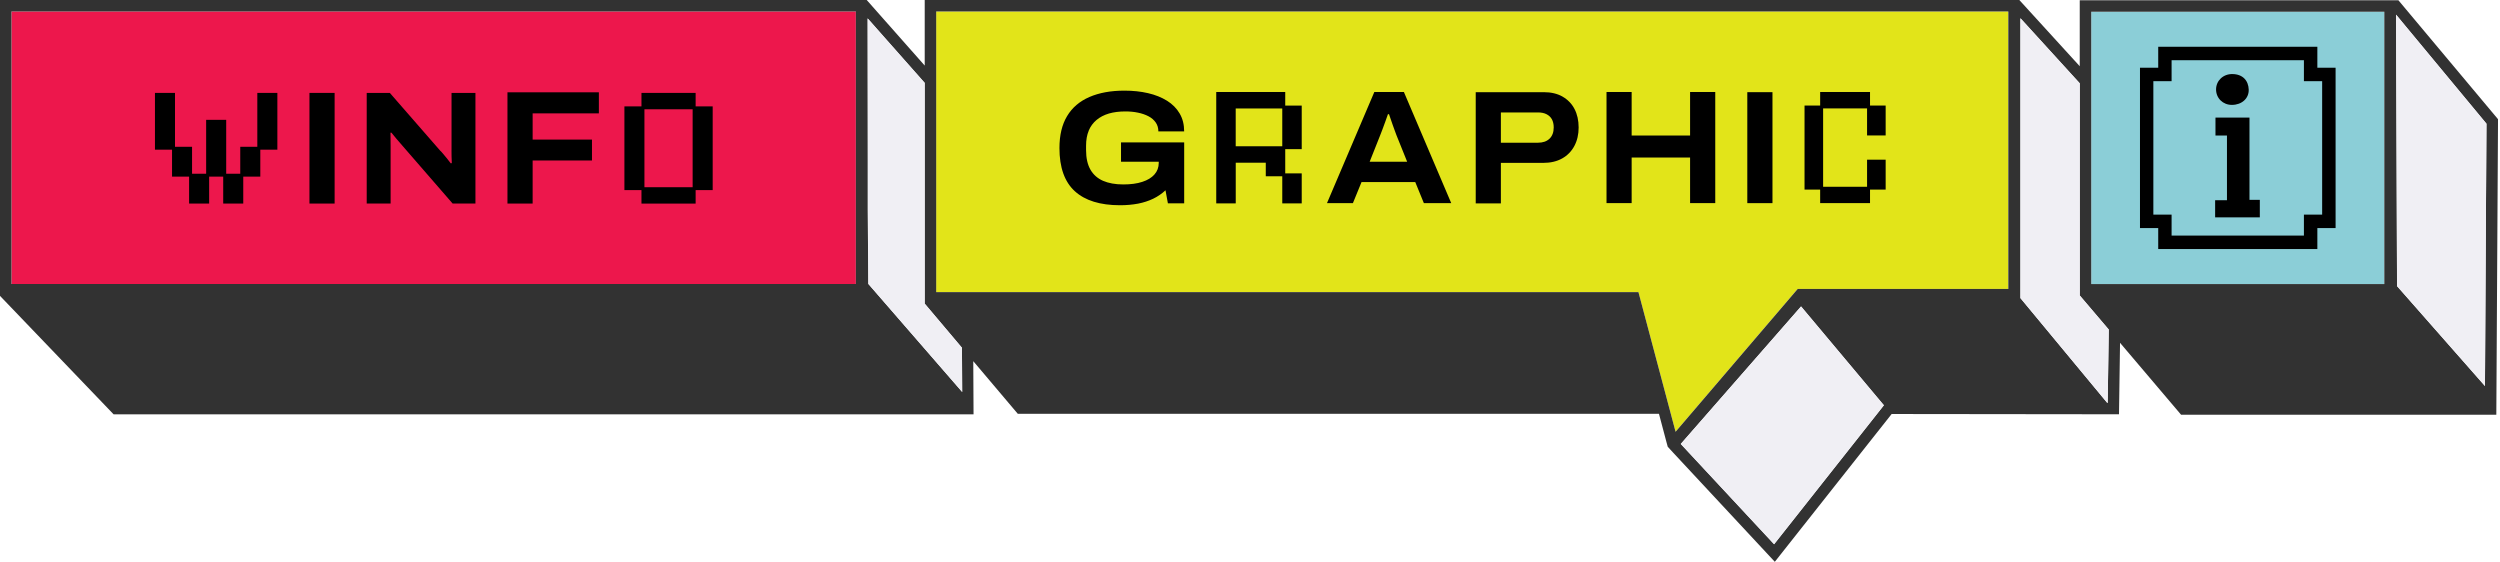 <svg width="267" height="60" viewBox="0 0 267 60" fill="none" xmlns="http://www.w3.org/2000/svg">
<g clip-path="url(#clip0_10_114)">
<path d="M254.645 1.255H223.342V30.34H254.645V1.255Z" fill="#8BCED7"/>
<path d="M214.484 30.86H191.988L178.948 46.113L174.981 31.198H99.979V1.222H214.484V30.86Z" fill="#E2E419"/>
<path d="M91.407 1.222H1.223V30.332H91.407V1.222Z" fill="#ED174C"/>
<path d="M256.151 0.03H222.116V7.073L215.782 0.13L215.666 0H98.759V7.003L92.663 0.111L92.567 0H0V31.599L0.007 31.606L12.137 44.253H103.975L103.945 38.572L108.703 44.197H177.178L177.985 47.242L178.115 47.713L178.695 48.345L189.549 60L202.028 44.216L226.309 44.245L226.42 36.611L232.94 44.294H266.607L266.789 12.732L256.151 0.03ZM92.663 1.964L98.756 8.852V32.426L102.737 37.142L102.763 41.865L92.741 30.325L92.667 22.349V1.964H92.663ZM1.223 1.222H91.407V30.332H1.223V1.222ZM201.162 43.328L189.475 58.121L179.509 47.413L192.356 32.727L201.203 43.284L201.165 43.328H201.162ZM214.484 30.86H191.991L178.951 46.113L174.985 31.198H99.986V1.222H214.488V30.86H214.484ZM225.216 35.2L225.101 43.016H225.045L215.782 31.836V1.946L222.119 8.9V31.528H222.101L222.119 31.554V31.565H222.131L225.216 35.197V35.204V35.2ZM254.645 30.34H223.342V1.255H254.645V30.34ZM265.395 41.227L256.002 30.555L255.898 1.567L265.552 13.211L265.392 41.227H265.395Z" fill="#323232"/>
<path d="M48.22 16.03C48.22 16.223 48.22 16.453 48.227 16.717C48.231 16.98 48.242 17.214 48.253 17.422L48.138 17.441C48.049 17.314 47.934 17.166 47.789 16.991C47.644 16.821 47.502 16.646 47.365 16.475C47.227 16.305 47.105 16.171 47.004 16.082L41.633 9.922H39.165V21.74H41.718V15.632C41.718 15.335 41.718 15.057 41.711 14.797C41.704 14.537 41.704 14.329 41.704 14.169H41.804C41.927 14.318 42.098 14.526 42.313 14.79C42.529 15.053 42.737 15.294 42.938 15.514L48.343 21.74H50.777V9.922H48.224V16.03H48.22Z" fill="black"/>
<path d="M54.197 21.74H56.885V17.14H63.223V14.908H56.885V12.108H63.959V9.858H54.197V21.74Z" fill="black"/>
<path d="M27.482 15.677H25.66V18.555H24.158V12.799H22.017V18.555H20.512V15.677H18.69V9.922H16.549V15.985H18.374V18.863H20.196V21.74H22.337V18.863H23.839V21.74H25.98V18.863H27.801V15.985H29.623V9.922H27.482V15.677Z" fill="black"/>
<path d="M74.293 11.362V9.922H68.509V11.362H66.687V20.303H68.509V21.744H74.293V20.303H76.114V11.362H74.293ZM73.973 19.995H68.825V11.671H73.973V19.995Z" fill="black"/>
<path d="M35.737 9.922H33.05V21.74H35.737V9.922Z" fill="black"/>
<path d="M247.493 7.233V4.994H230.498V7.233H228.55V24.358H230.498V26.597H247.493V24.358H249.441V7.233H247.493ZM248.006 22.921H246.058V25.16H231.926V22.921H229.978V8.67H231.926V6.431H246.058V8.67H248.006V22.921Z" fill="black"/>
<path d="M240.245 21.343V12.558H236.613V14.474H237.84V21.384H236.576V23.214H241.349V21.343H240.248H240.245Z" fill="black"/>
<path d="M238.371 11.202C239.416 11.202 240.196 10.515 240.163 9.565C240.129 8.614 239.538 7.92 238.416 7.909C237.431 7.898 236.68 8.618 236.676 9.55C236.676 10.486 237.408 11.206 238.367 11.202H238.371Z" fill="black"/>
<path d="M137.263 9.825H129.895V21.722H131.977V17.377H135.185V18.826H136.947V21.722H139.024V18.517H137.263V15.929H139.024V11.277H137.263V9.829V9.825ZM136.947 15.621H131.973V11.585H136.947V15.621Z" fill="black"/>
<path d="M201.388 14.466V11.273H199.719V9.825H194.393V11.273H192.724V20.248H194.393V21.692H199.719V20.248H201.388V17.054H199.403V19.947H194.709V11.578H199.403V14.466H201.388Z" fill="black"/>
<path d="M116.271 13.958C116.461 13.505 116.74 13.122 117.108 12.814C117.476 12.506 117.918 12.276 118.435 12.123C118.951 11.975 119.535 11.901 120.189 11.901C120.661 11.901 121.107 11.941 121.531 12.031C121.955 12.116 122.33 12.246 122.657 12.417C122.985 12.588 123.241 12.81 123.431 13.081C123.62 13.352 123.713 13.668 123.713 14.036H126.468C126.468 13.3 126.308 12.662 125.984 12.116C125.665 11.57 125.211 11.117 124.635 10.757C124.055 10.397 123.379 10.126 122.605 9.948C121.832 9.769 120.992 9.68 120.085 9.68C118.639 9.68 117.394 9.907 116.349 10.36C115.305 10.813 114.509 11.492 113.967 12.398C113.42 13.304 113.149 14.44 113.149 15.807C113.149 17.886 113.695 19.423 114.792 20.422C115.888 21.421 117.498 21.919 119.62 21.919C120.319 21.919 120.962 21.859 121.55 21.748C122.133 21.633 122.672 21.458 123.159 21.224C123.646 20.99 124.085 20.689 124.475 20.322L124.732 21.718H126.471V15.209H119.725V17.273H123.754V17.392C123.754 17.875 123.602 18.287 123.297 18.633C122.992 18.978 122.561 19.241 121.996 19.423C121.435 19.609 120.758 19.698 119.966 19.698C119.119 19.698 118.398 19.568 117.806 19.312C117.215 19.052 116.766 18.655 116.457 18.116C116.149 17.578 115.992 16.884 115.992 16.033V15.569C115.992 14.949 116.085 14.414 116.275 13.961L116.271 13.958Z" fill="black"/>
<path d="M146.779 9.825L141.723 21.692H144.492L145.411 19.446H151.15L152.068 21.692H154.99L149.935 9.825H146.782H146.779ZM146.28 17.273L147.399 14.459C147.466 14.299 147.548 14.084 147.648 13.813C147.749 13.542 147.853 13.263 147.957 12.974C148.061 12.688 148.154 12.428 148.232 12.198H148.347C148.381 12.302 148.433 12.457 148.507 12.665C148.578 12.873 148.656 13.092 148.734 13.323C148.812 13.553 148.89 13.768 148.968 13.969C149.046 14.169 149.106 14.333 149.15 14.459L150.284 17.273H146.28Z" fill="black"/>
<path d="M166.885 10.319C166.328 10.003 165.662 9.844 164.881 9.844H157.607V21.725H160.294V17.396H164.815C165.603 17.396 166.279 17.236 166.84 16.921C167.402 16.605 167.837 16.16 168.142 15.588C168.446 15.016 168.599 14.359 168.599 13.612C168.599 12.866 168.45 12.198 168.156 11.637C167.863 11.076 167.435 10.638 166.881 10.319H166.885ZM165.491 14.808C165.197 15.098 164.781 15.242 164.25 15.242H160.294V12.008H164.25C164.618 12.008 164.926 12.071 165.175 12.201C165.424 12.328 165.614 12.509 165.744 12.743C165.87 12.977 165.937 13.267 165.937 13.609C165.937 14.121 165.788 14.518 165.495 14.808H165.491Z" fill="black"/>
<path d="M180.501 14.474H174.26V9.825H171.576V21.692H174.26V16.824H180.501V21.692H183.189V9.825H180.501V14.474Z" fill="black"/>
<path d="M189.3 9.844H186.612V21.696H189.3V9.844Z" fill="black"/>
<path d="M92.663 1.964L98.756 8.848V32.426L102.737 37.142L102.759 41.861L92.737 30.321L92.663 1.964Z" fill="#F0EFF4"/>
<path d="M192.348 32.731L201.195 43.287L189.471 58.125L179.505 47.416L192.348 32.731Z" fill="#F0EFF4"/>
<path d="M215.782 1.946L222.116 8.896V31.561L225.216 35.2L225.101 43.016H225.045L215.782 31.84V1.946Z" fill="#F0EFF4"/>
<path d="M255.902 1.567L265.555 13.211L265.395 41.227L256.006 30.555L255.902 1.567Z" fill="#F0EFF4"/>
</g>
<defs>
<clipPath id="clip0_10_114">
<rect width="266.786" height="60" fill="white"/>
</clipPath>
</defs>
</svg>
